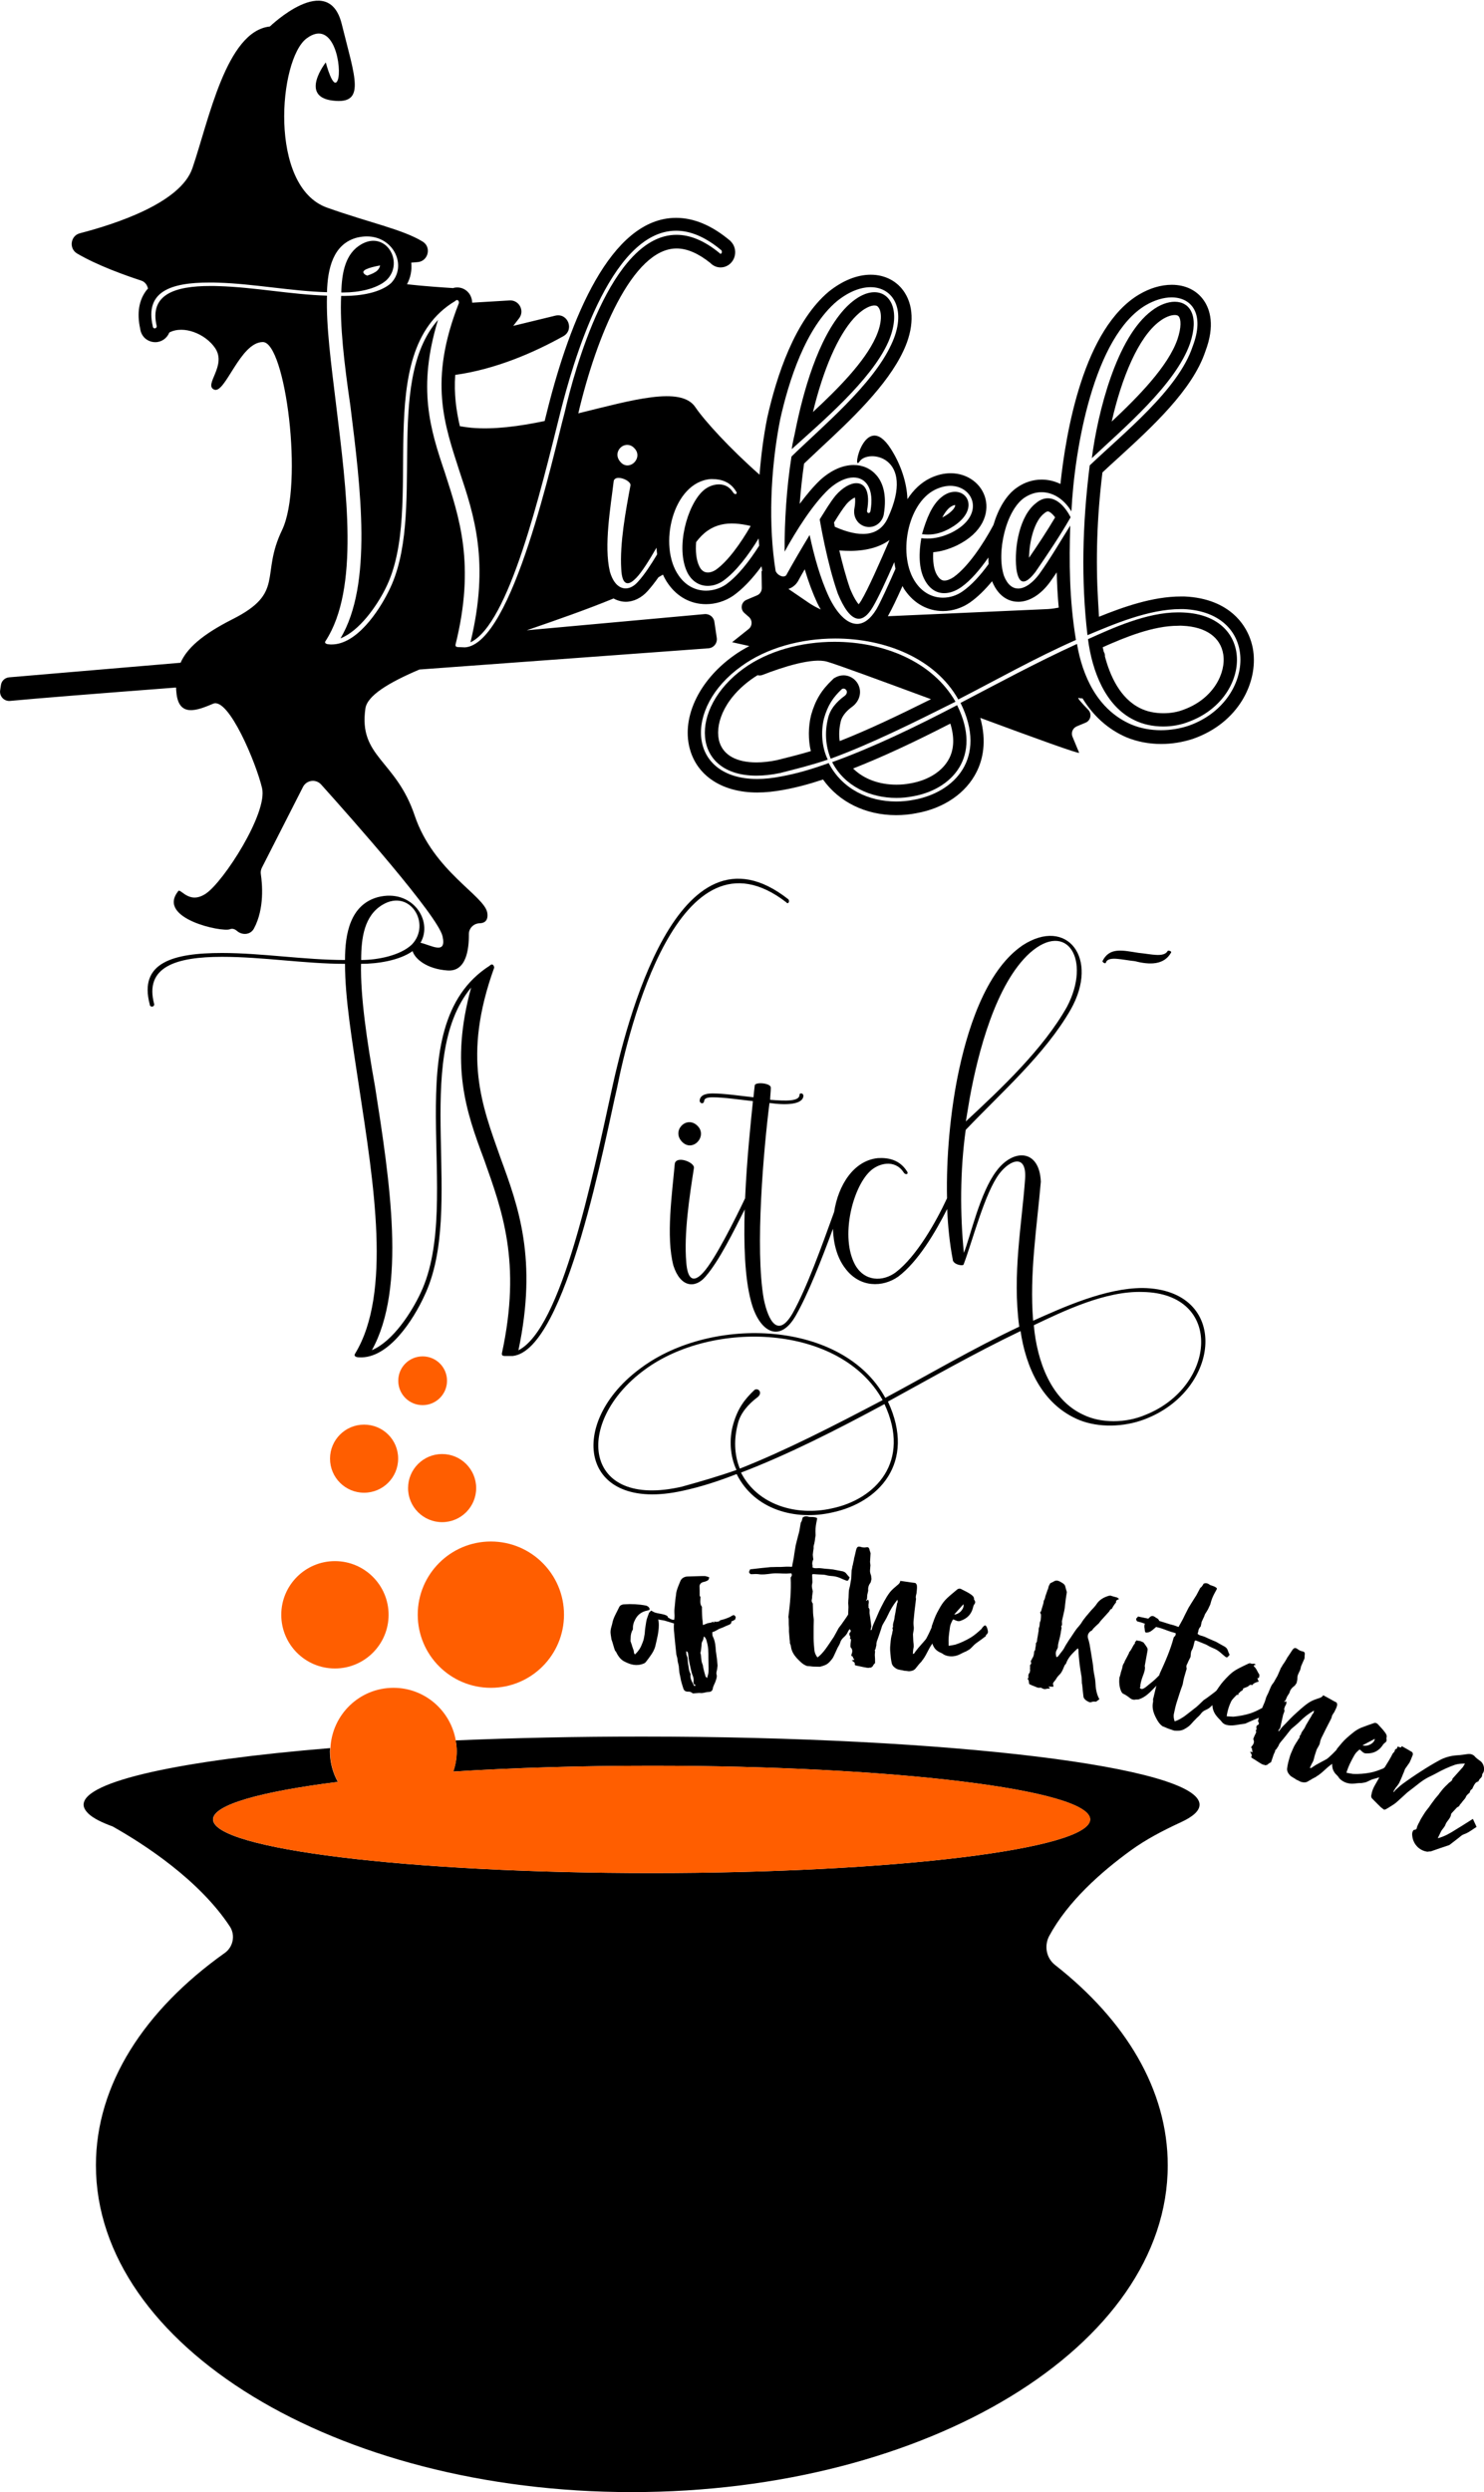 <?xml version="1.0" encoding="utf-8"?>
<!-- Generator: Adobe Illustrator 23.0.0, SVG Export Plug-In . SVG Version: 6.00 Build 0)  -->
<svg version="1.1" xmlns="http://www.w3.org/2000/svg" xmlns:xlink="http://www.w3.org/1999/xlink" x="0px" y="0px"
	 viewBox="0 0 112.01 188.06" style="enable-background:new 0 0 112.01 188.06;" xml:space="preserve">
<style type="text/css">
	.st0{fill:#FFFC78;}
	.st1{fill:#FCFCFC;}
	.st2{fill:#FF6C8C;}
	.st3{fill:#050102;}
	.st4{fill:#FF5E00;}
	.st5{fill:#763682;}
	.st6{fill:#97C221;}
	.st7{fill:#FBC028;}
	.st8{fill:#2D2D2D;}
	.st9{fill:#FFA015;}
	.st10{fill:#020202;}
	.st11{fill:#FF9E03;}
	.st12{fill:#FFAC1B;}
	.st13{fill:#070707;}
	.st14{fill:#16181B;}
	.st15{fill:#606060;}
	.st16{fill:#4F3B6D;}
	.st17{fill:#1D1B26;}
	.st18{fill:#FF00E1;}
	.st19{fill:#F29100;}
	.st20{fill:#EE7A00;}
</style>
<g id="Направляющие_для_монтажной_области">
</g>
<g id="Слой_1">
	<g>
		<path d="M13.31,52.2c0.15,2,1.61,1.39,2.78,0.9c1.17-0.49,3.25,4.49,3.69,6.37c0.44,1.88-2.9,7.06-4.24,7.96
			c-1.34,0.9-1.95-0.56-2.12-0.14c-1.56,2.03,3.35,3.07,3.93,2.83c0.19-0.08,0.38-0.01,0.54,0.13c0.41,0.35,1.03,0.29,1.28-0.19
			c0.81-1.51,0.62-3.39,0.52-4.08c-0.03-0.18,0-0.36,0.08-0.51l3.1-6.09c0.27-0.52,0.97-0.62,1.37-0.18
			c2.32,2.58,8.8,9.9,9.16,11.44c0.34,1.46-0.88,0.67-1.66,0.5c0.97-1.67-0.63-4.11-3.23-3.44c-2.08,0.58-2.47,2.76-2.47,4.74
			c-3.05,0-6.29-0.53-9.28-0.53c-3.72,0-6.29,0.73-5.46,3.87c0,0.24,0.34,0.24,0.34,0c-0.77-2.85,1.69-3.58,5.12-3.58
			c3.09,0,6.24,0.53,9.28,0.53c0,2.61,0.53,5.75,1.06,9.28c1.11,7.3,2.47,15.57-0.29,20.12c-0.14,0.19,0.05,0.29,0.29,0.29
			c2.22,0.14,4.11-2.85,4.93-4.64c3.14-6.58-1.02-17.75,3.53-23.26c-1.6,5.85-0.39,9.33,0.97,12.96c1.35,3.82,2.85,7.74,1.35,14.65
			c0,0.1,0,0.19,0.24,0.19h0.58c4.06-0.44,7.01-16.59,7.88-20.26c0.82-4.16,4.64-20.26,12.77-13.97c0.14,0.19,0.29-0.1,0.14-0.24
			c-8.37-6.58-12.28,9.72-13.25,14.07c-1.55,7.11-3.87,18.33-7.11,19.97c1.45-6.87,0-10.83-1.35-14.51
			c-1.4-3.97-2.9-7.64-0.48-14.36c0-0.1-0.1-0.39-0.34-0.15c-7.25,4.64-1.84,17.6-5.22,24.71c-0.68,1.45-2.08,3.63-3.67,4.3
			c2.61-4.69,1.35-12.77,0.24-19.87c-0.63-3.53-1.11-6.82-1.06-9.28c1.22,0,2.87-0.24,3.89-0.96c0.19,0.6,1.08,1.35,2.64,1.46
			c1.41,0.1,1.62-1.59,1.61-2.73c-0.01-0.45,0.36-0.82,0.81-0.83c0.36-0.01,0.67-0.19,0.58-0.79c-0.2-1.29-4.06-3.12-5.48-7.34
			s-4.25-4.41-3.72-8.08c0.14-0.97,1.75-1.95,4.08-2.94c10.03-0.74,19.2-1.41,21.81-1.6c0.4-0.03,0.69-0.39,0.63-0.79l-0.18-1.21
			c-0.05-0.36-0.38-0.62-0.75-0.58l-13.41,1.22c2.27-0.78,4.56-1.58,6.55-2.4c0.38,0.21,0.74,0.25,0.91,0.25
			c0.6,0,1.2-0.29,1.67-0.82c0.27-0.3,0.54-0.65,0.81-1.03c0.12-0.07,0.23-0.14,0.34-0.2c0.11,0.25,0.24,0.48,0.39,0.69
			c0.69,0.99,1.71,1.54,2.86,1.54c0.71,0,1.43-0.22,2.04-0.63c0.72-0.51,1.43-1.25,2.15-2.23c0.02,0.12,0.03,0.25,0.05,0.37
			l-0.05-0.03l0.02,1.3c0,0.24-0.14,0.47-0.37,0.56l-0.78,0.33c-0.41,0.17-0.5,0.71-0.16,1l0.33,0.29c0.28,0.24,0.28,0.69-0.02,0.92
			l-1.24,0.99c0,0,0.68,0.15,1.3,0.29c-0.42,0.22-0.82,0.46-1.19,0.73c-2.7,1.93-4.01,4.83-3.25,7.21c0.62,1.95,2.5,3.11,5.03,3.11
			c0.63,0,1.3-0.07,2-0.2c0.93-0.17,1.89-0.42,2.97-0.78c1.21,1.7,3.21,2.69,5.52,2.69c0.52,0,1.04-0.05,1.54-0.15
			c2.07-0.37,3.73-1.51,4.53-3.11c0.45-0.89,0.79-2.26,0.28-4.08c4.02,1.49,7.52,2.76,7.46,2.63l-0.5-1.21
			c-0.13-0.3,0.02-0.65,0.32-0.78l0.67-0.28c0.39-0.16,0.49-0.67,0.2-0.97c-0.45-0.46-0.93-0.99-0.69-0.89
			c0.05,0.02,0.14,0.03,0.26,0.03c0.82,1.34,1.94,2.34,3.3,2.93c0.79,0.33,1.7,0.51,2.63,0.51c0.82,0,1.65-0.14,2.41-0.39
			c3.45-1.21,4.89-4.26,4.54-6.65c-0.28-1.88-1.78-3.94-5.19-4.09c-0.1,0-0.18,0-0.27,0c-2.12,0-4.35,0.79-6.18,1.53
			c-0.02-0.23-0.02-0.47-0.04-0.7l-0.03-0.5c-0.18-3.07-0.09-6.26,0.33-9.69c0.38-0.36,0.8-0.74,1.23-1.13
			c2.48-2.27,5.57-5.09,6.54-8.01c0.74-1.95,0.35-3.16-0.11-3.83c-0.53-0.77-1.39-1.19-2.43-1.19c-0.8,0-1.65,0.25-2.46,0.73
			c-4.19,2.48-5.53,10.41-5.94,14.3c-0.45-0.22-0.93-0.33-1.42-0.33c-0.65,0-1.28,0.2-1.83,0.58c-0.84,0.56-1.45,1.64-1.81,2.85
			c-0.78,1.46-1.92,3.15-2.99,3.92c-0.25,0.17-0.5,0.27-0.7,0.27c-0.09,0-0.34,0-0.6-0.48c-0.21-0.38-0.29-0.98-0.25-1.66
			c0.58-0.05,1.16-0.22,1.78-0.51c1.98-0.97,2.42-2.43,2.17-3.49c-0.27-1.15-1.35-1.96-2.63-1.96h0c-0.53,0-1.06,0.13-1.59,0.39
			c-0.66,0.33-1.23,0.87-1.68,1.57c-0.04-1.29-0.53-2.69-1.27-3.83c-1.93-2.98-2.98,1.93-2.34,0.98c0.63-0.95,4.3-0.42,2.13,4.27
			c-0.68,1.48-2.2,1.46-4,0.66c-0.02-0.12-0.04-0.23-0.06-0.32c0.03-0.04,0.05-0.09,0.08-0.13c0.28-0.45,0.55-0.88,0.85-1.25
			c0.25-0.29,0.5-0.45,0.65-0.51c0.02,0.15,0.04,0.42-0.05,0.89l-0.01,0.08l0,0.08c-0.01,0.32,0.11,0.61,0.32,0.84
			c0.21,0.21,0.5,0.34,0.8,0.34c0.53,0,0.99-0.38,1.11-0.92c0.28-1.61-0.13-2.5-0.53-2.97c-0.43-0.51-1.04-0.79-1.73-0.79
			c-0.83,0-1.69,0.38-2.51,1.11c-0.54,0.51-1.07,1.15-1.57,1.82c0.08-1.04,0.19-2.06,0.33-3.04c0.38-0.36,0.79-0.75,1.22-1.15
			c2.26-2.1,5.06-4.72,6.29-7.38c0.77-1.64,0.81-3.23,0.09-4.36c-0.55-0.87-1.49-1.36-2.57-1.36h0c-1.03,0-2.12,0.44-3.16,1.27
			c-2.57,2.15-3.94,6.36-4.65,9.52c-0.28,1.41-0.47,2.87-0.58,4.3c-2.25-1.98-4.17-4.09-4.85-5.1c-1.08-1.61-4.76-0.53-8.83,0.47
			c1.36-5.81,4.09-12.44,7.42-12.44c0.79,0,1.64,0.37,2.54,1.09c0.21,0.22,0.49,0.34,0.78,0.34c0.43,0,0.82-0.26,1-0.67
			c0.19-0.43,0.11-0.94-0.22-1.28l-0.04-0.05l-0.05-0.04c-1.35-1.13-2.71-1.7-4.05-1.7c-4.98,0-8.01,7.79-9.67,14.33l-0.19,0.76
			c-0.02,0.07-0.04,0.16-0.06,0.24c-1.93,0.4-3.84,0.66-5.53,0.51c-0.31-0.03-0.59-0.07-0.87-0.12c-0.28-1.2-0.45-2.45-0.35-3.87
			c3.08-0.43,5.97-1.7,8.16-2.92c0.85-0.48,0.34-1.78-0.61-1.55l-3.17,0.77l0.44-0.57c0.44-0.57,0-1.39-0.71-1.35l-2.83,0.17
			c-0.01-0.3-0.12-0.6-0.33-0.81c-0.21-0.22-0.5-0.34-0.8-0.34c-0.09,0-0.2,0.01-0.31,0.05c-0.77-0.05-2.16-0.14-3.48-0.29
			c0.27-0.5,0.38-1.06,0.32-1.63c0.16-0.01,0.32-0.03,0.48-0.04c0.8-0.06,1.07-1.13,0.38-1.55c-1.52-0.93-4.07-1.44-7.21-2.56
			c-4.45-1.58-3.65-11.2-1.55-12.77c2.1-1.57,2.69,2.32,2.35,3.15c-0.34,0.83-0.9-1.34-0.9-1.34s-2.02,2.57,0.52,2.88
			c2.54,0.31,1.68-1.74,0.68-5.79c-1.01-4.05-5.42,0.2-5.42,0.2c-3.3,0.35-4.61,7.09-5.85,10.7c-0.9,2.62-5.82,4.21-8.48,4.9
			c-0.72,0.18-0.86,1.15-0.22,1.53c1.53,0.9,3.61,1.64,4.83,2.04c0.29,0.09,0.46,0.33,0.52,0.61c-0.02,0.03-0.05,0.05-0.08,0.08
			c-0.6,0.75-0.77,1.74-0.51,2.94c0.03,0.25,0.14,0.49,0.31,0.67c0.21,0.22,0.52,0.35,0.83,0.35c0.48,0,0.89-0.3,1.06-0.73
			c1.09-0.57,2.74,0.11,3.46,1.18c0.9,1.34-0.9,2.78-0.07,3.13c0.83,0.34,1.95-3.57,3.66-3.59c1.71-0.03,3.11,10.74,1.46,14.19
			c-1.66,3.44,0.25,4.71-3.73,6.72c-2.37,1.2-3.46,2.23-3.93,3.29L0.69,51.11c-0.32,0.03-0.58,0.27-0.62,0.59l-0.06,0.4
			c-0.06,0.44,0.3,0.83,0.75,0.79c1.88-0.18,6.62-0.56,12.53-1.01C13.29,51.99,13.3,52.09,13.31,52.2z M27.26,72.44
			c0-1.69,0.24-3.34,1.6-4.16c2.08-1.26,3.72,1.45,2.22,3C30.21,72.1,28.52,72.44,27.26,72.44z M29.51,21.37
			c-0.82,0.73-2.33,0.96-3.5,0.96c-0.09,0-0.17,0-0.26,0c-0.11,2.18,0.23,5.11,0.69,8.25c0.79,6.32,1.69,13.51-0.74,17.59
			c1.43-0.56,2.73-2.44,3.37-3.71c3.19-6.2-1.26-17.82,5.28-21.74c0.06-0.06,0.11-0.08,0.15-0.08c0.11,0,0.15,0.15,0.14,0.22
			c-2.32,5.89-1.09,9.18,0.05,12.73c1.1,3.29,2.28,6.84,0.82,12.88c2.91-1.37,5.26-11.24,6.82-17.49c0.81-3.18,3.63-13.57,8.7-13.57
			c1.04,0,2.18,0.44,3.41,1.47c0.09,0.1,0.04,0.27-0.05,0.27c-0.03,0-0.06-0.02-0.09-0.06c-1.17-0.96-2.25-1.37-3.24-1.37
			c-4.97,0-7.74,10.35-8.44,13.4c-0.87,3.23-3.91,17.45-7.52,17.73l-0.51-0.02c-0.21-0.01-0.21-0.09-0.21-0.18
			c1.51-6.08,0.29-9.59-0.81-13.01c-1.1-3.25-2.08-6.36-0.51-11.5c-4.17,4.76-0.79,14.76-3.74,20.5c-0.75,1.51-2.41,3.99-4.29,3.99
			c-0.07,0-0.13,0-0.2-0.01c-0.21-0.01-0.38-0.1-0.25-0.26c2.56-3.95,1.58-11.31,0.79-17.8c-0.38-3.14-0.76-5.94-0.69-8.25
			c-2.7-0.08-5.47-0.64-8.21-0.72c-0.2-0.01-0.39-0.01-0.58-0.01c-2.74,0-4.63,0.66-4.06,3.04c0,0.1-0.08,0.16-0.15,0.16
			c-0.08,0-0.15-0.06-0.15-0.17c-0.6-2.61,1.34-3.29,4.28-3.29c0.21,0,0.44,0,0.66,0.01c2.66,0.08,5.51,0.64,8.21,0.72
			c0.05-1.76,0.45-3.67,2.31-4.13c0.24-0.05,0.47-0.08,0.68-0.08C29.74,17.83,30.75,20.09,29.51,21.37z M67.28,25.98
			c-1.42,3.09-5.29,6.27-7.54,8.47c-0.37,2.35-0.53,4.87-0.52,7.18c0.86-1.56,2.12-3.58,3.36-4.74c0.64-0.57,1.29-0.86,1.84-0.86
			c0.95,0,1.58,0.86,1.28,2.54c-0.02,0.1-0.08,0.14-0.14,0.14c-0.06,0-0.12-0.06-0.12-0.15c0.27-1.48-0.16-2.1-0.8-2.1
			c-0.47,0-1.05,0.34-1.56,0.92c-0.44,0.54-0.81,1.18-1.21,1.81c0,0,0.54,3.27,1.37,5.61c0.42,1.02,0.96,1.89,1.58,1.89
			c0.33,0,0.68-0.25,1.05-0.87c0.41-0.68,1.03-2.03,1.63-3.4c0.03,0.17,0.05,0.34,0.09,0.5c-0.56,1.28-1.12,2.5-1.43,3.04
			c-0.47,0.78-0.98,1.12-1.47,1.12c-0.78,0-1.53-0.82-2.1-1.99c-0.68-1.44-1.15-3.16-1.48-4.72c-0.59,0.97-1.18,1.98-1.72,2.95
			c-0.05,0.13-0.15,0.18-0.27,0.18c-0.22,0-0.51-0.2-0.58-0.43c-0.54-3.36-0.41-7.55,0.34-11.39c0.64-2.89,1.92-6.97,4.3-8.96
			c0.91-0.73,1.79-1.05,2.53-1.05C67.47,21.67,68.47,23.46,67.28,25.98z M71.78,40.21c-0.56,0.26-1.15,0.43-1.78,0.43
			c-0.15,0-0.31-0.01-0.46-0.03c-0.2,1.07-0.2,2.31,0.25,3.14c0.37,0.7,0.9,1.01,1.48,1.01c0.42,0,0.86-0.16,1.29-0.46
			c0.72-0.51,1.42-1.34,2.04-2.23c0,0.17,0.01,0.33,0.02,0.49c-0.61,0.84-1.29,1.6-1.99,2.08c-0.42,0.29-0.93,0.46-1.46,0.46
			c-0.73,0-1.49-0.33-2.04-1.12c-1.4-1.97-0.68-5.98,1.45-7.03c0.41-0.2,0.8-0.29,1.15-0.29C73.54,36.67,74.4,38.93,71.78,40.21z
			 M78.61,37.14c0.83,0,1.67,0.48,2.26,1.45c0.22-4.66,1.68-13.23,5.61-15.56c0.67-0.39,1.35-0.59,1.95-0.59
			c1.51,0,2.53,1.24,1.59,3.7c-1.08,3.27-5.25,6.57-7.77,8.98c-0.56,4.48-0.65,8.68-0.17,12.81c1.94-0.81,4.61-1.97,7.04-1.97
			c0.07,0,0.15,0,0.22,0c5.86,0.26,5.44,7.02,0.38,8.8c-0.66,0.22-1.38,0.34-2.09,0.34c-0.78,0-1.55-0.14-2.24-0.43
			c-2.58-1.11-3.7-3.71-4.1-6.08c-3.08,1.41-6,2.99-8.79,4.45c2.06,4.17-0.46,6.76-3.52,7.31c-0.44,0.09-0.89,0.13-1.35,0.13
			c-2.03,0-4.06-0.91-5.08-2.9c-1.21,0.44-2.38,0.79-3.59,1.01c-0.66,0.13-1.26,0.19-1.81,0.19c-5.22,0-5.63-5.34-1.19-8.51
			c1.9-1.38,4.49-2.09,7.09-2.09c3.75,0,7.53,1.49,9.28,4.6c2.92-1.5,5.8-3.13,8.88-4.49c-0.51-3.1-0.51-5.89-0.43-8.63
			c-0.72,1.14-1.49,2.48-2.34,3.66c-0.44,0.6-1.04,1.09-1.59,1.09c-0.41,0-0.8-0.27-1.07-0.95c-0.59-1.77,0.15-4.97,1.55-5.91
			C77.74,37.28,78.17,37.14,78.61,37.14z M60.29,43.75c0.14-0.26,0.29-0.52,0.45-0.79c0.29,0.98,0.61,1.82,0.95,2.55
			c0.08,0.17,0.17,0.33,0.26,0.48c-0.33-0.15-0.66-0.33-0.96-0.54l-1.48-1.01C59.85,44.33,60.13,44.08,60.29,43.75z M68.32,44.56
			c0.69,0.99,1.71,1.55,2.86,1.55c0.71,0,1.43-0.23,2.02-0.64c0.59-0.41,1.16-0.98,1.68-1.61c0.55,1.35,1.48,1.55,1.98,1.55
			c0.84,0,1.71-0.55,2.4-1.5c0.17-0.24,0.34-0.48,0.5-0.72c0.02,0.89,0.07,1.77,0.15,2.66l-0.12,0.02c-0.3,0.06-0.6,0.09-0.91,0.1
			L67.01,46.5c0.01-0.01,0.01-0.02,0.02-0.03c0.26-0.45,0.66-1.29,1.09-2.25C68.18,44.34,68.24,44.46,68.32,44.56z M53.29,44.57
			c-0.74,0-1.5-0.33-2.05-1.12c-1.6-2.23-0.47-7.08,2.41-7.3c0.03,0,0.07,0,0.1,0c0.69,0,1.37,0.21,1.8,0.92
			c0.1,0.13,0.05,0.21-0.04,0.21c-0.06,0-0.13-0.04-0.18-0.13c-0.27-0.43-0.66-0.6-1.07-0.6c-0.45,0-0.9,0.21-1.2,0.49
			c-1.19,1.08-2.1,4.31-1.17,6.18c0.36,0.69,0.94,0.99,1.53,0.99c0.41,0,0.83-0.14,1.19-0.4c0.96-0.69,1.9-1.95,2.65-3.18
			c0.01,0.19,0.03,0.37,0.04,0.55c-0.74,1.16-1.6,2.28-2.53,2.94C54.35,44.4,53.82,44.57,53.29,44.57z M47.22,44.4
			c-0.48,0-0.94-0.39-1.19-1.28c-0.46-1.94,0.06-4.88,0.29-6.81c0.03-0.18,0.19-0.25,0.37-0.25c0.38,0,0.91,0.29,0.9,0.55
			c-0.36,1.92-0.82,4.39-0.7,6.32c0.03,0.67,0.18,1.08,0.49,1.08c0.17,0,0.38-0.13,0.65-0.41c0.4-0.41,0.97-1.31,1.52-2.27
			c0.01,0.17,0.03,0.33,0.05,0.5c-0.48,0.8-0.97,1.55-1.45,2.07C47.86,44.23,47.54,44.4,47.22,44.4z M47.36,35.12
			c-0.18,0-0.36-0.07-0.52-0.25c-0.54-0.58-0.07-1.3,0.5-1.3c0.17,0,0.35,0.06,0.51,0.22C48.43,34.33,47.94,35.12,47.36,35.12z
			 M54.04,42.99c-0.19,0.13-0.41,0.21-0.61,0.21c-0.28,0-0.49-0.15-0.64-0.45c-0.25-0.5-0.3-1.16-0.25-1.84
			c1.11-1.5,2.51-1.6,4.12-1.22C55.89,41.02,54.94,42.35,54.04,42.99z M64.25,41.57c1.28-0.02,2.22-0.33,2.89-0.82
			c-0.72,1.67-1.62,3.71-2.13,4.56c-0.08,0.13-0.15,0.23-0.2,0.29c-0.13-0.15-0.36-0.48-0.65-1.18c-0.31-0.89-0.59-1.94-0.81-2.88
			C63.66,41.56,63.96,41.57,64.25,41.57z"/>
		<path d="M48.45,131.04c-4.93,0-9.66,0.1-14.06,0.29c0.05,0.26,0.08,0.53,0.08,0.81c0,0.54-0.09,1.06-0.26,1.54
			c4.49-0.28,9.58-0.44,14.97-0.44c18.28,0,33.1,1.81,33.1,4.05c0,2.24-14.82,4.05-33.1,4.05c-18.28,0-33.1-1.81-33.1-4.05
			c0-1.1,3.6-2.1,9.42-2.83c-0.38-0.68-0.6-1.47-0.6-2.32c0-0.08,0.02-0.15,0.02-0.23c-11.23,0.92-18.61,2.49-18.61,4.27
			c0,0.23,0.14,0.46,0.38,0.69l-0.01,0c0,0,0.01,0.01,0.02,0.01c0.36,0.33,0.97,0.64,1.8,0.94c2.38,1.34,6.53,4.03,8.85,7.55
			c0.43,0.66,0.25,1.55-0.39,2c-6.06,4.31-9.72,9.91-9.72,16.02c0,13.62,18.11,24.66,40.45,24.66c22.34,0,40.45-11.04,40.45-24.66
			c0-5.7-3.18-10.94-8.51-15.12c-0.66-0.52-0.83-1.44-0.44-2.18c1.4-2.6,3.9-4.82,6.16-6.46c1.17-0.85,2.47-1.52,3.79-2.13
			c0.91-0.42,1.4-0.86,1.4-1.32C90.57,133.34,71.71,131.04,48.45,131.04z"/>
		<path class="st4" d="M25.28,117.8c-2.23,0-4.05,1.81-4.05,4.05s1.81,4.05,4.05,4.05c2.23,0,4.05-1.81,4.05-4.05
			S27.51,117.8,25.28,117.8z"/>
		<path class="st4" d="M25.51,134.46c-5.83,0.73-9.42,1.73-9.42,2.83c0,2.24,14.82,4.05,33.1,4.05c18.28,0,33.1-1.81,33.1-4.05
			c0-2.24-14.82-4.05-33.1-4.05c-5.38,0-10.47,0.16-14.97,0.44c0.17-0.49,0.26-1,0.26-1.54c0-0.28-0.04-0.54-0.08-0.81
			c-0.39-2.25-2.34-3.97-4.7-3.97c-2.56,0-4.64,2.02-4.76,4.55c0,0.08-0.02,0.15-0.02,0.23C24.91,132.99,25.13,133.77,25.51,134.46z
			"/>
		<circle class="st4" cx="37.05" cy="121.84" r="5.52"/>
		<path class="st4" d="M27.48,107.5c-1.42,0-2.57,1.15-2.57,2.57c0,1.42,1.15,2.57,2.57,2.57s2.57-1.15,2.57-2.57
			C30.06,108.65,28.91,107.5,27.48,107.5z"/>
		<path class="st4" d="M33.37,114.86c1.42,0,2.57-1.15,2.57-2.57s-1.15-2.57-2.57-2.57c-1.42,0-2.57,1.15-2.57,2.57
			S31.95,114.86,33.37,114.86z"/>
		<path class="st4" d="M33.74,104.19c0-1.02-0.82-1.84-1.84-1.84c-1.02,0-1.84,0.82-1.84,1.84c0,1.02,0.82,1.84,1.84,1.84
			C32.91,106.03,33.74,105.21,33.74,104.19z"/>
		<path d="M28.18,18.17c-0.28,0-0.58,0.08-0.9,0.26c-1.22,0.69-1.48,2.14-1.52,3.64c0.06,0,0.13,0,0.19,0
			c1.09,0,2.47-0.26,3.22-0.93C30.31,20.04,29.54,18.17,28.18,18.17z M28.47,20.42c-0.16,0.15-0.43,0.27-0.76,0.38
			c-0.11-0.05-0.2-0.1-0.24-0.16c-0.22-0.25,0.36-0.45,1.22-0.61C28.66,20.17,28.6,20.3,28.47,20.42z"/>
		<path d="M59.76,33.89c2.24-2.03,5.98-5.18,7.27-8.05c0.98-2.2,0.28-3.79-1.03-3.79c-0.65,0-1.45,0.39-2.28,1.29
			c-2,2.21-3.1,6.29-3.66,9.02C59.96,32.91,59.82,33.38,59.76,33.89z M66,23.05c0.16,0,0.25,0.05,0.33,0.18
			c0.21,0.32,0.28,1.09-0.22,2.2c-0.83,1.86-2.86,3.91-4.75,5.66c0.79-3.24,1.87-5.73,3.09-7.08C65.28,23.12,65.84,23.05,66,23.05z"
			/>
		<path d="M69.59,40.31c0.16,0.02,0.31,0.03,0.45,0.03c0.59,0,1.08-0.17,1.53-0.4c2.25-1.18,1.67-2.83,0.51-2.83
			c-0.32,0-0.68,0.12-1.04,0.42C70.34,38.11,69.93,39.13,69.59,40.31z M72.09,38.11c0.04,0.05-0.07,0.47-0.97,0.94
			c0.16-0.31,0.34-0.57,0.56-0.75C71.9,38.13,72.05,38.11,72.09,38.11z"/>
		<path d="M89.82,25.92c0.71-2.11-0.02-3.15-1.15-3.15c-0.52,0-1.14,0.22-1.73,0.67c-2.67,1.98-4.09,7.72-4.53,11.13
			C84.74,32.37,88.74,29.02,89.82,25.92z M83.91,31.81c0.73-3.23,1.99-6.36,3.62-7.57c0.4-0.3,0.82-0.47,1.14-0.47
			c0.22,0,0.28,0.08,0.31,0.12c0.15,0.2,0.21,0.78-0.11,1.72C88.17,27.63,85.93,29.92,83.91,31.81z"/>
		<path d="M85.62,54.34c0.64,0.32,1.4,0.48,2.18,0.48c0.66,0,1.33-0.12,1.93-0.36c4.73-1.74,5.09-7.99-0.39-8.24
			c-0.14-0.01-0.29-0.01-0.43-0.01c-2.37,0-4.95,1.19-6.79,2.02C82.43,50.64,83.43,53.29,85.62,54.34z M89.27,47.22
			c1.75,0.08,2.86,0.87,3.06,2.16c0.22,1.4-0.74,3.33-2.94,4.15c-0.49,0.2-1.03,0.29-1.58,0.29c-0.63,0-1.25-0.13-1.73-0.37
			c-1.56-0.75-2.31-2.51-2.68-3.91c0.01-0.13-0.02-0.25-0.09-0.36c-0.03-0.12-0.06-0.24-0.08-0.34c1.68-0.75,3.8-1.62,5.68-1.62
			C89.03,47.21,89.15,47.21,89.27,47.22z"/>
		<path d="M62.81,57.51c0.94,1.83,2.89,2.7,4.85,2.7c0.42,0,0.84-0.04,1.24-0.12c2.93-0.51,5.28-2.97,3.34-6.88
			C69.06,54.87,65.89,56.4,62.81,57.51z M67.66,59.21c-1.33,0-2.48-0.44-3.27-1.22c2.14-0.84,4.48-1.92,7.34-3.39
			c0.31,1,0.29,1.89-0.08,2.62c-0.49,0.96-1.55,1.65-2.92,1.89C68.37,59.18,68.02,59.21,67.66,59.21z"/>
		<path d="M72.12,52.95c-1.76-3.07-5.47-4.52-9.13-4.52c-2.53,0-5.04,0.69-6.87,2.02c-4.14,3-3.93,8.08,0.97,8.08
			c0.54,0,1.14-0.06,1.8-0.2c1.21-0.31,2.42-0.61,3.59-1.01c-0.44-0.91-0.54-2.07-0.29-3.09c0.29-1.02,0.69-1.61,1.35-2.23
			c0.04-0.03,0.09-0.04,0.13-0.04c0.22,0,0.4,0.32,0.07,0.56c-0.57,0.41-1.1,0.99-1.25,1.72c-0.24,0.98-0.19,2.01,0.21,3.01
			C65.73,56.14,68.9,54.56,72.12,52.95z M63.45,54.48c0.11-0.54,0.59-0.95,0.87-1.15c0.5-0.37,0.71-0.96,0.53-1.5
			c-0.17-0.52-0.65-0.87-1.19-0.87c-0.23,0-0.46,0.07-0.66,0.19l-0.08,0.05l-0.07,0.07c-0.85,0.8-1.31,1.56-1.63,2.69
			c-0.22,0.9-0.22,1.86-0.02,2.72c-0.84,0.25-1.71,0.47-2.56,0.68c-0.53,0.11-1.06,0.17-1.55,0.17c-1.48,0-2.46-0.53-2.78-1.51
			c-0.38-1.18,0.2-3.17,2.4-4.76c0.15-0.11,0.31-0.21,0.47-0.31c0.11,0.03,0.24,0.03,0.37-0.02c1.54-0.6,3.78-1.32,4.88-1
			c0.8,0.23,4.16,1.47,7.84,2.83c-2.45,1.22-4.73,2.31-6.89,3.16C63.31,55.45,63.34,54.96,63.45,54.48z"/>
		<path d="M76.71,42.89c0.08,0.61,0.25,0.99,0.54,0.99c0.22,0,0.52-0.22,0.91-0.73c0.98-1.43,1.88-2.77,2.65-4.12
			c-0.45-0.85-1.05-1.43-1.72-1.43c-0.29,0-0.6,0.11-0.9,0.37C76.96,38.91,76.54,41.3,76.71,42.89z M78.8,38.75
			c0.13-0.11,0.23-0.16,0.29-0.16c0.1,0,0.31,0.13,0.55,0.45c-0.61,1.03-1.29,2.06-1.97,3.05C77.69,40.79,78.09,39.3,78.8,38.75z"/>
		<path d="M52.6,84.91c-0.82-0.73-1.93,0.43-1.11,1.26C52.31,86.99,53.47,85.68,52.6,84.91z"/>
		<path d="M86.25,97.19c-2.8,0-6,1.45-8.27,2.47c-0.29-3.53,0.29-7.11,0.58-10.49c-0.1-2.47-2.08-2.51-3.34-0.82
			c-1.26,1.64-1.98,4.98-2.47,6.19c-0.29-2.95-0.29-6.19,0.14-9.28c2.66-2.8,6-5.71,7.93-9.09c2.18-3.87-0.29-7.01-3.63-4.84
			c-2.85,1.93-4.25,6.58-4.93,10.01c-0.51,2.6-0.85,5.9-0.78,9.08c-0.85,1.83-2.31,4.39-3.86,5.58c-0.97,0.73-2.37,0.73-3.09-0.58
			c-1.11-2.08-0.19-5.75,1.11-7.01c0.63-0.63,1.89-0.97,2.56,0.05c0.14,0.24,0.43,0.15,0.24-0.1c-0.53-0.82-1.35-1.02-2.18-0.97
			c-1.84,0.19-2.99,2.05-3.3,4.06c-0.94,2.6-2.07,5.75-3.13,7.64c-1.11,1.93-1.84,0.58-2.18-1.06c-0.68-3.82,0-11.41,0.43-14.8
			c1.35,0.19,2.51,0.1,2.56-0.53c0-0.24-0.29-0.24-0.29-0.1c0,0.53-1.06,0.48-2.22,0.39c0-0.29,0.05-0.58,0.05-0.92
			c0-0.34-1.11-0.44-1.21-0.19c0,0-0.1,0.87-0.1,0.92c-0.92-0.1-2.22-0.29-3.09-0.29c-0.63,0-0.97,0.19-0.97,0.58
			c0.05,0.19,0.29,0.24,0.34,0c0-0.19,0.19-0.29,0.63-0.29c0.87,0,2.13,0.19,3.05,0.29c-0.15,1.48-0.46,4.35-0.59,7.33
			c-0.75,1.58-2.28,4.63-3.14,5.58c-0.82,0.92-1.21,0.44-1.3-0.73c-0.19-2.18,0.24-4.98,0.58-7.16c0-0.44-1.35-0.92-1.45-0.29
			c-0.19,2.18-0.68,5.51-0.1,7.69c0.53,1.64,1.64,1.74,2.42,0.82c1.04-1.2,2.1-3.37,2.96-5.07c-0.08,2.58,0,5.16,0.47,6.91
			c0.58,2.27,2.13,3.29,3.38,1.11c0.93-1.62,1.96-4.25,2.81-6.56c0.03,1.12,0.32,2.2,0.92,2.98c1.11,1.5,2.85,1.45,4.01,0.63
			c1.47-1.11,2.77-3.28,3.69-5.1c0.06,1.32,0.19,2.61,0.42,3.8c0,0.39,0.77,0.53,0.82,0.39c0.68-1.79,1.6-5.42,2.71-6.87
			c0.82-1.06,2.08-1.5,1.93,0.44c-0.24,3.38-0.97,7.16-0.44,11.12c-3.48,1.64-6.77,3.58-10.11,5.37
			c-3.19-5.85-13.06-6.24-18.42-2.27c-5.66,4.11-4.69,11.02,3.14,9.28c1.35-0.29,2.71-0.73,4.06-1.26c1.35,2.71,4.45,3.53,7.21,2.9
			c3.48-0.73,6.38-3.72,4.21-8.37c3.19-1.74,6.48-3.63,10.01-5.32c0.39,2.66,1.6,5.56,4.45,6.72c1.45,0.58,3.34,0.53,4.88-0.05
			C92.2,104.93,92.88,97.29,86.25,97.19z M73.19,82.88c0.63-3.48,1.98-8.66,4.55-10.98c2.8-2.47,4.64,0.53,2.8,4.06
			c-1.79,3.19-4.98,6.19-7.64,8.66L73.19,82.88z M55.69,107.44c0.19-0.82,0.82-1.5,1.45-1.98c0.48-0.34,0.1-0.77-0.19-0.58
			c-0.77,0.73-1.26,1.4-1.6,2.56c-0.34,1.16-0.24,2.47,0.24,3.48c-1.35,0.48-2.71,0.87-4.11,1.26c-7.5,1.74-8.17-4.88-2.85-8.8
			c5.13-3.82,14.8-3.48,17.99,2.27c-3.67,1.93-7.35,3.82-10.78,5.17C55.4,109.72,55.4,108.56,55.69,107.44z M62.75,113.83
			c-2.61,0.58-5.56-0.24-6.82-2.71c3.53-1.35,7.16-3.19,10.83-5.17C68.79,110.3,66.09,113.15,62.75,113.83z M81.8,106.77
			c-2.47-1.11-3.53-4.06-3.77-6.77c2.22-1.06,5.42-2.61,8.22-2.51c6.14,0.1,5.56,7.16,0.19,9.28
			C84.95,107.4,83.11,107.4,81.8,106.77z"/>
		<path d="M83.49,72.58c0.24-0.44,1.21-0.15,2.18-0.05c1.11,0.29,2.18,0.29,2.71-0.63c0.1-0.15-0.24-0.19-0.24-0.15
			c-0.29,0.53-1.26,0.24-2.22,0.15c-1.21-0.19-2.18-0.44-2.71,0.63C83.2,72.58,83.45,72.82,83.49,72.58z"/>
		<path d="M54.81,122.69c0.18-0.08,0.43-0.12,0.39-0.34c0.09-0.02,0.23-0.1,0.31-0.17c-0.03-0.06,0.03-0.09,0.02-0.15
			c0-0.04-0.09-0.15-0.13-0.15c-0.08-0.03-0.26,0.12-0.34,0.15c-0.13,0.05-0.26,0.11-0.39,0.15c-0.07,0.03-0.38,0.07-0.37,0.15
			c-0.11,0.04-0.28,0.08-0.38,0.02c-0.03,0.03-0.03,0.07-0.02,0.12c-0.04-0.04-0.06-0.07-0.1-0.11c-0.03,0.09-0.31,0.1-0.4,0.13
			c-0.11,0.04-0.23,0.1-0.35,0.13c-0.01-0.13-0.01-0.2-0.02-0.33C53,122.14,53,122,52.99,121.85c-0.01-0.24-0.01-0.36-0.01-0.59
			c0-0.03-0.02-0.04-0.04-0.07c-0.13-0.21-0.07-0.46-0.07-0.69c-0.02-0.03-0.05-0.05-0.06-0.1c0-0.3,0-0.44-0.01-0.74
			c0.04-0.18,0.16-0.26,0.35-0.3c0.06,0,0.11-0.04,0.18-0.06c0.14-0.05,0.2-0.15,0.19-0.29c-0.11-0.03-0.17-0.05-0.28-0.08
			c-0.12-0.01-0.24,0-0.36,0c-0.09,0-0.22,0.01-0.33,0.01c-0.22,0-0.44,0.02-0.66,0.02c-0.26,0.01-0.46,0.15-0.54,0.35
			c-0.11,0.28-0.26,0.59-0.31,0.9c-0.02,0.18-0.03,0.26-0.06,0.44c-0.02,0.18-0.02,0.26-0.04,0.44c-0.01,0.19-0.05,0.38-0.04,0.56
			c0.01,0.17,0.03,0.36-0.01,0.54c0,0.01,0,0.03-0.01,0.04c-0.04,0-0.08,0-0.12-0.01c-0.08-0.02-0.18-0.05-0.23-0.11
			c-0.05-0.02-0.06-0.01-0.1-0.05c-0.02-0.01-0.02-0.08-0.06-0.11c-0.11-0.1-0.34-0.14-0.48-0.17c-0.15-0.03-0.3-0.05-0.45-0.1
			c-0.07-0.02-0.17-0.08-0.24-0.12c0-0.01-0.02-0.01-0.02-0.03c0,0-0.01,0.02-0.03,0.02c-0.01,0-0.02,0-0.03,0c0,0.01,0,0.01,0,0.01
			c-0.06,0.05-0.13,0.12-0.15,0.19c-0.07,0.21-0.17,0.42-0.2,0.65c-0.03,0.24-0.09,0.52-0.1,0.77c0,0.08-0.02,0.19-0.04,0.28
			c-0.02,0.12-0.03,0.18-0.06,0.3c-0.03,0.08-0.04,0.12-0.07,0.2c-0.03,0.07-0.04,0.1-0.07,0.17c-0.02,0.06-0.04,0.08-0.06,0.14
			c-0.11,0.22-0.26,0.41-0.44,0.58c-0.12-0.1-0.07-0.23-0.11-0.32c-0.04-0.12-0.1-0.26-0.13-0.39c-0.04-0.12-0.06-0.17-0.1-0.29
			c0-0.11,0.01-0.16,0.01-0.26c0-0.22,0.05-0.43,0.17-0.63c0-0.12,0-0.26,0.03-0.37c0.02-0.08,0.05-0.2,0.11-0.3
			c0.15-0.34,0.39-0.58,0.78-0.71c0.11-0.03,0.3-0.06,0.33-0.1c0.05-0.07-0.05-0.27-0.28-0.32c-0.53-0.1-1.08-0.13-1.63-0.09
			c-0.13,0-0.3,0.06-0.37,0.2c-0.19,0.41-0.44,0.79-0.52,1.21c-0.02,0.09-0.04,0.18-0.07,0.27c-0.05,0.18-0.09,0.36-0.06,0.56
			c0.02,0.16,0.04,0.24,0.06,0.4c0.11,0.29,0.17,0.59,0.28,0.88c0.01,0,0.01,0,0.02,0c0.02,0.03,0.04,0.04,0.04,0.05
			c0.14,0.29,0.32,0.58,0.63,0.74c0.46,0.24,0.92,0.38,1.46,0.16c0.06-0.02,0.12-0.06,0.16-0.11c0.12-0.15,0.24-0.31,0.35-0.47
			c0.16-0.22,0.3-0.46,0.37-0.73c0.07-0.27,0.13-0.57,0.19-0.85c0.06-0.34,0.1-0.68,0.06-1.01c-0.01-0.06-0.01-0.1-0.03-0.16
			c0.16,0.04,0.33,0.05,0.49,0.09c0.24,0.07,0.36,0.11,0.59,0.18c0.04,0.01,0.08,0.02,0.11,0.03c-0.01,0.11-0.01,0.21-0.01,0.32
			c0,0.14,0.01,0.29,0.03,0.45c0.06,0.63,0.09,0.95,0.16,1.58c0.03,0.12,0.05,0.19,0.08,0.31c0.01,0.08,0.01,0.12,0.02,0.2
			c0.03,0.14,0.05,0.2,0.08,0.34c0.02,0.21,0.03,0.31,0.05,0.52c0.03,0.15,0.05,0.23,0.08,0.38c0.04,0.27,0.13,0.54,0.21,0.79
			c0.04,0.14,0.11,0.22,0.25,0.25c0.08,0.02,0.17,0,0.26,0.02c0.08,0.02,0.14,0.07,0.2,0.11c0.02,0.01,0.03,0.01,0.05,0.01
			c0.16-0.01,0.24-0.02,0.4-0.03c0.1-0.01,0.2,0.02,0.3,0c0.16-0.02,0.31-0.08,0.47-0.08c0.19,0,0.28-0.12,0.3-0.25
			c0.03-0.2,0.14-0.36,0.2-0.53c0.06-0.18,0.14-0.36,0.08-0.56c-0.03-0.11,0.03-0.26,0.05-0.39c0.01-0.1,0.02-0.16,0.03-0.26
			c-0.01-0.14-0.03-0.31-0.04-0.45c-0.02-0.15-0.04-0.31-0.06-0.45c-0.01-0.07-0.02-0.13-0.03-0.2c-0.02-0.37-0.05-0.75-0.23-1.1
			c-0.04-0.08-0.03-0.2-0.04-0.32c0.19-0.04,0.38-0.18,0.52-0.25C54.47,122.85,54.58,122.8,54.81,122.69z M52.39,127.21
			c-0.04-0.09-0.07-0.13-0.11-0.22c-0.11-0.19-0.19-0.39-0.16-0.61c0.01-0.03,0.01-0.07-0.01-0.09c-0.13-0.22-0.12-0.48-0.17-0.71
			c-0.03-0.15-0.03-0.33-0.05-0.5c-0.03-0.09-0.05-0.14-0.08-0.22c-0.01-0.1-0.01-0.16-0.02-0.26c0.16,0.06,0.14,0.1,0.18,0.48
			c0.04,0.34,0.14,0.71,0.22,1.08c0.02,0.07,0.03,0.1,0.05,0.17c0.09,0.19,0.14,0.39,0.1,0.61c0,0.06,0.03,0.11,0.05,0.17
			c0.03,0,0.09,0.01,0.09,0.02C52.49,127.21,52.47,127.24,52.39,127.21z M53.37,126.63c-0.05-0.07-0.1-0.09-0.12-0.14
			c-0.06-0.21-0.12-0.42-0.17-0.64c-0.02-0.1-0.02-0.22-0.07-0.3c-0.11-0.27-0.06-0.55-0.14-0.81c-0.02-0.03,0.01-0.07,0.02-0.1
			c0.02-0.16,0.05-0.31,0.06-0.47c0-0.13,0.01-0.25,0.08-0.35c0.06-0.09,0.06-0.21,0.1-0.34c0.15,0.12,0.19,0.26,0.22,0.4
			c0.12,0.4,0.12,0.8,0.12,1.21c0,0.35,0.02,0.69,0.01,1.04C53.48,126.29,53.41,126.44,53.37,126.63z"/>
		<path d="M74.36,122.65c-0.07-0.01-0.24,0.18-0.27,0.26c-0.26,0.24-0.52,0.47-0.81,0.65c-0.37,0.22-0.77,0.41-1.17,0.54
			c-0.2,0.04-0.3,0.06-0.5,0.09c-0.01-0.07-0.02-0.1-0.01-0.15c-0.02-0.35,0.02-0.69,0.07-1.02c0.02-0.14,0.03-0.28,0.07-0.41
			c0.04-0.13,0.12-0.28,0.18-0.4c0.03,0,0.06-0.01,0.09,0.01c0.17,0.07,0.31,0.16,0.5,0.08c0.52-0.18,0.81-0.51,0.93-0.99
			c0.01-0.07,0.04-0.16,0.08-0.22c0.1-0.12,0.11-0.22,0.03-0.35c-0.03-0.03-0.04-0.08-0.03-0.11c-0.02-0.18-0.17-0.27-0.32-0.37
			c-0.19-0.13-0.41-0.22-0.61-0.33c-0.12-0.08-0.25-0.06-0.33,0c-0.27,0.23-0.55,0.45-0.78,0.67c-0.19,0.18-0.35,0.39-0.48,0.61
			c-0.18,0.31-0.36,0.63-0.48,0.96c-0.08,0.21-0.11,0.32-0.19,0.53c0,0.04-0.01,0.09-0.02,0.13c-0.01,0.03-0.03,0.05-0.04,0.08
			c-0.07,0.18-0.37,0.79-0.39,0.78c0,0.03-0.62,0.7-0.71,0.84c-0.04,0.05-0.12,0.15-0.16,0.23c-0.04,0.02-0.07,0.03-0.11,0.05
			c0.02-0.17,0.01-0.32,0.05-0.46c0.05-0.19-0.02-0.39-0.02-0.58c-0.01-0.18-0.01-0.27-0.02-0.45c0.02-0.19,0.08-0.37,0.06-0.55
			c-0.03-0.18-0.03-0.35-0.01-0.52c0.04-0.45,0.09-0.9,0.15-1.35c0.01-0.1,0.02-0.16,0.03-0.26c-0.05-0.15,0.01-0.29,0.04-0.43
			c0.01-0.14,0.02-0.21,0.03-0.34c0-0.15,0.03-0.3-0.12-0.42c-0.19-0.02-0.38-0.05-0.58-0.08c-0.22-0.03-0.34-0.05-0.56-0.08
			c-0.01,0.16-0.12,0.25-0.26,0.36c-0.19,0.16-0.38,0.32-0.53,0.51c-0.33,0.44-0.55,0.91-0.79,1.39c-0.09,0.2-0.18,0.41-0.26,0.6
			c-0.1,0.25-0.25,0.5-0.3,0.78c-0.02,0.03-0.03,0.06-0.04,0.08c-0.03,0-0.05-0.02-0.06-0.02c0.02-0.07,0.04-0.13,0.04-0.2
			c0-0.01,0-0.01,0.02-0.03c-0.01-0.1-0.02-0.16-0.03-0.26c-0.04-0.31-0.06-0.46-0.11-0.77c-0.01-0.15,0.05-0.3-0.08-0.43
			c-0.02,0,0.02-0.06,0.01-0.09c-0.04-0.18,0.09-0.34-0.05-0.51c-0.04,0.04-0.06,0.06-0.1,0.1c-0.02,0-0.01-0.02-0.03-0.02
			c0.02-0.05,0.03-0.08,0.06-0.13c0.01-0.12,0.01-0.18,0.02-0.3c0.03-0.13,0.04-0.19,0.07-0.31c-0.02-0.2,0.02-0.4,0.15-0.58
			c0.07-0.08,0.06-0.2,0.1-0.3c-0.01-0.1-0.02-0.16-0.03-0.26c-0.03-0.09-0.07-0.2-0.08-0.28c-0.01-0.15,0.02-0.33,0.03-0.5
			c-0.01-0.1-0.02-0.16-0.03-0.26c0.02-0.26,0.02-0.39,0.04-0.65c-0.02-0.08-0.03-0.12-0.06-0.19c-0.04-0.22-0.1-0.3-0.27-0.26
			c-0.1,0.02-0.25,0.02-0.37-0.02c-0.25-0.08-0.33-0.03-0.4,0.25c-0.05,0.21-0.09,0.42-0.15,0.63c0,0.09-0.03,0.17-0.05,0.26
			c-0.02,0.11-0.04,0.23-0.08,0.34c0,0.09-0.03,0.19-0.05,0.27c-0.01,0.25-0.02,0.38-0.03,0.63c-0.03,0.16-0.04,0.24-0.07,0.4
			c-0.01,0.13-0.06,0.28-0.08,0.37c-0.06,0.21-0.03,0.59-0.07,0.89c0,0.07,0,0.1-0.01,0.17c0.01,0.12,0.02,0.24,0.02,0.33
			c0,0.17-0.02,0.34-0.02,0.49c0,0.01,0,0.03,0,0.05c-0.01,0.01-0.01,0.03-0.02,0.04c-0.05,0.1-0.44,0.64-0.5,0.73
			c-0.05,0.08-0.15,0.18-0.21,0.28c-0.12,0.21-0.22,0.42-0.35,0.64c-0.21,0.31-0.42,0.64-0.65,0.95c-0.16,0.21-0.35,0.44-0.59,0.61
			c-0.13-0.18-0.21-0.34-0.23-0.55c-0.03-0.3-0.06-0.62-0.06-0.91c0-0.2,0-0.41,0-0.59c0-0.21,0-0.44,0.01-0.65
			c0.01-0.1,0-0.19-0.01-0.27c-0.04-0.26-0.05-0.55-0.05-0.78c0-0.1-0.01-0.22-0.01-0.32c-0.08-0.1-0.11-0.2-0.07-0.33
			c0.02-0.07,0.02-0.14,0.02-0.22c0.02-0.15,0.03-0.22,0.05-0.37c-0.03-0.13-0.07-0.28-0.07-0.41c0-0.1,0.04-0.2,0.04-0.29
			c0-0.17-0.02-0.35-0.02-0.53c0-0.06,0.03-0.07,0.1-0.07c0.28,0.02,0.42,0.03,0.7,0.04c0.13,0,0.27,0.04,0.39,0.07
			c0.19,0.04,0.41,0.03,0.6,0.08c0.19,0.04,0.39,0.13,0.56,0.21c0.38,0.16,0.35,0.14,0.48-0.15c-0.08-0.08-0.16-0.17-0.22-0.25
			c-0.11-0.15-0.24-0.21-0.41-0.23c-0.25-0.05-0.37-0.07-0.62-0.12c-0.25-0.03-0.38-0.04-0.64-0.06c-0.16-0.02-0.36-0.05-0.52-0.04
			c-0.12,0.01-0.26,0.02-0.39-0.05c0-0.06,0-0.09,0-0.16c-0.05-0.16-0.01-0.3,0.06-0.45c-0.02-0.14-0.03-0.21-0.04-0.35
			c0.02-0.19,0.03-0.29,0.06-0.48c0-0.07,0-0.1,0-0.17c0.04-0.13,0.07-0.26,0.09-0.39c0.02-0.17,0.03-0.25,0.06-0.42
			c0-0.1-0.01-0.21-0.01-0.3c0-0.27,0.04-0.55,0.1-0.82c0.04-0.19,0.06-0.2-0.15-0.25c-0.1-0.02-0.2-0.02-0.31-0.02
			c-0.07,0-0.14,0-0.2-0.03c-0.15-0.04-0.29-0.02-0.41,0.08c-0.02,0.09-0.04,0.17-0.07,0.26c-0.03,0.05-0.04,0.08-0.07,0.13
			c-0.04,0.24-0.06,0.35-0.1,0.59c-0.03,0.14-0.05,0.21-0.09,0.35c-0.08,0.3-0.11,0.45-0.19,0.75c-0.04,0.24-0.06,0.36-0.1,0.61
			c-0.02,0.14-0.03,0.21-0.05,0.35c-0.03,0.14-0.04,0.21-0.07,0.35c-0.01,0.06-0.02,0.1-0.03,0.16c0,0.06-0.02,0.1-0.03,0.16
			c-0.1,0-0.19-0.01-0.26-0.01c-0.17-0.01-0.39,0.02-0.57,0.02c-0.26,0-0.38,0-0.64,0.01c-0.11,0-0.21,0-0.31,0.02
			c-0.2,0.02-0.31,0.03-0.51,0.05c-0.35,0.04-0.52,0.06-0.87,0.1c-0.04,0.08-0.05,0.12-0.09,0.21c0.1,0.18,0.11,0.16,0.35,0.15
			c0.09-0.01,0.23-0.01,0.33,0c0.35,0.06,0.71,0,1.03-0.04c0.39-0.05,0.79,0.01,1.13,0c0.1,0,0.24-0.02,0.36-0.02
			c0.05,0.1,0.05,0.19-0.02,0.27c-0.02,0.01-0.02,0.04-0.03,0.07c0.05,0.98-0.05,1.96-0.17,2.93c0,0.02,0,0.03,0,0.04
			c0.02,0.09,0.02,0.17,0.02,0.26c0,0.19,0,0.38,0.02,0.56c0,0.1,0,0.16,0,0.26c0.02,0.24,0.03,0.36,0.05,0.61
			c0.02,0.1,0.02,0.19,0.02,0.27c0.03,0.09,0.08,0.17,0.08,0.26c0.06,0.48,0.37,0.82,0.7,1.13c0.15,0.15,0.33,0.28,0.54,0.34
			c0.09,0,0.19,0.01,0.27,0.02c0.05,0.01,0.14,0.02,0.21,0.02c0.19,0,0.28,0.01,0.47,0.01c0.26-0.07,0.5-0.13,0.7-0.34
			c0.14-0.15,0.27-0.29,0.35-0.48c0.11-0.24,0.17-0.37,0.28-0.61c0.07-0.13,0.16-0.26,0.2-0.4c0.04-0.15,0.14-0.28,0.26-0.39
			c0.11-0.1,0.23-0.22,0.3-0.38c0.03-0.08,0.09-0.16,0.14-0.24c0.12,0.09,0.13,0.19,0,0.29c0,0.05,0,0.07-0.01,0.12
			c0.01,0.09,0.13,0.17,0.03,0.28c0.06,0.03,0.1,0.08,0.09,0.15c-0.01,0.06-0.01,0.16-0.03,0.23c-0.01,0.1-0.01,0.16-0.01,0.26
			c0.01,0.02,0.01,0.03,0.01,0.04c0.18,0.17,0.14,0.37,0.06,0.57c0,0.03,0,0.05,0,0.09c0.09,0,0.12,0.06,0.13,0.14
			c0.04,0.05,0.06,0.08,0.1,0.14c-0.08,0.02-0.12,0.03-0.2,0.05c0.06,0.05,0.13,0.09,0.19,0.15c0.01,0.03,0.06,0.08,0.04,0.1
			c-0.03,0.09,0.02,0.12,0.1,0.14c0.23,0.05,0.34,0.07,0.57,0.12c0.17,0.02,0.31,0.09,0.48,0.03c0.02,0,0.03,0,0.04,0.02
			c0.05-0.04,0.12-0.07,0.14-0.09c0.04-0.06,0.11-0.21,0.2-0.26c0-0.22,0-0.42-0.02-0.62c0.01-0.12,0.01-0.17,0.02-0.29
			c-0.06-0.06,0.01-0.1,0.03-0.16c0.03-0.12,0.04-0.18,0.07-0.3c-0.02-0.22,0.09-0.4,0.15-0.6c0.08-0.24,0.12-0.36,0.2-0.59
			c0.04-0.11,0.06-0.23,0.12-0.34c0.13-0.24,0.28-0.46,0.38-0.69c0.18-0.39,0.4-0.78,0.68-1.12c0.02-0.03,0.02-0.05,0.04-0.08
			c0.04,0.1,0.06,0.19-0.01,0.27c-0.01,0.07-0.02,0.16-0.04,0.24c-0.02,0.09-0.05,0.2-0.06,0.3c-0.02,0.19-0.08,0.38-0.1,0.59
			c-0.02,0.22-0.15,0.42-0.1,0.66c-0.12,0.09,0.04,0.21-0.04,0.3c-0.02,0.1-0.03,0.23-0.06,0.3c-0.01,0.02-0.02,0.06-0.02,0.07
			c-0.03,0.13-0.05,0.24-0.06,0.36c-0.01,0.13-0.02,0.19-0.03,0.32c-0.02,0.19-0.02,0.38,0,0.58c0.02,0.28,0.05,0.56,0.11,0.82
			c0.05,0.18,0.19,0.31,0.37,0.41c0.18,0.09,0.39,0.08,0.56,0.14c0.14,0.01,0.22,0.02,0.36,0.04c0.17-0.01,0.32-0.04,0.44-0.14
			c0.07-0.06,0.11-0.13,0.17-0.2c0.07-0.07,0.12-0.16,0.19-0.23c0.06-0.07,0.09-0.1,0.16-0.17c0-0.01,0.02-0.03,0.02-0.04
			c0.32-0.37,0.47-0.86,0.76-1.26c0-0.01,0.02-0.03,0.02-0.04c0,0,0-0.01,0.01-0.01c0.07,0.21,0.18,0.41,0.38,0.55
			c0.15,0.12,0.3,0.14,0.43,0.24c0.18,0.14,0.54,0.2,0.76,0.17c0.42-0.04,0.59-0.22,0.98-0.37c0.1-0.06,0.15-0.09,0.26-0.15
			c0.19-0.15,0.3-0.32,0.49-0.46c0.25-0.18,0.51-0.36,0.75-0.55c-0.01-0.02-0.01-0.03-0.02-0.05c0.09-0.07,0.17-0.16,0.17-0.27
			C74.56,122.97,74.47,122.67,74.36,122.65z M72.72,121.05c0.08,0.32-0.3,0.77-0.7,0.78C72.3,121.52,72.44,121.36,72.72,121.05z"/>
		<path d="M82.51,122.9c0.14-0.14,0.29-0.29,0.44-0.42c0.05-0.08,0.11-0.15,0.17-0.22c0.23-0.26,0.35-0.38,0.58-0.64
			c0.07-0.07,0.07-0.19,0.21-0.21c0.05-0.08,0.07-0.12,0.12-0.21c0.05-0.08,0.08-0.11,0.13-0.19c0.03-0.04,0.09-0.08,0.08-0.13
			c-0.02-0.12,0.09-0.16,0.23-0.22c-0.06-0.04-0.08-0.07-0.14-0.11c-0.17-0.05-0.35-0.09-0.51-0.15c-0.05,0.02-0.1,0-0.14,0.02
			c-0.38,0.11-0.69,0.3-0.89,0.59c-0.12,0.19-0.29,0.36-0.45,0.53c-0.26,0.31-0.53,0.6-0.73,0.94c-0.11,0.17-0.26,0.31-0.37,0.46
			c-0.04,0.06-0.06,0.08-0.1,0.14c-0.12,0.18-0.18,0.27-0.3,0.45c-0.03,0.05-0.05,0.09-0.1,0.14c-0.12,0.2-0.19,0.29-0.31,0.49
			c-0.08,0.14-0.14,0.28-0.24,0.4c-0.14,0.18-0.2,0.26-0.34,0.44c-0.02,0.02-0.07,0.03-0.11,0.05c-0.04-0.13-0.06-0.24-0.05-0.34
			c0.01-0.09,0.05-0.17,0.09-0.25c0.03-0.07,0.07-0.12,0.07-0.18c0-0.27,0.1-0.51,0.15-0.75c0.03-0.16,0.07-0.3,0.08-0.44
			c0-0.02,0.01-0.03,0.01-0.04c0.02-0.07,0.02-0.16,0.04-0.24c-0.08-0.08,0.01-0.13,0.03-0.2c0-0.11,0-0.16-0.01-0.27
			c0.07-0.32,0.11-0.48,0.18-0.8c0.03-0.14,0.05-0.29,0.06-0.43c0.03-0.3,0.07-0.59,0.12-0.89c0.01-0.03,0.02-0.07,0.01-0.1
			c-0.04-0.14-0.09-0.28-0.11-0.39c-0.02-0.11-0.09-0.2-0.21-0.27c-0.06-0.03-0.1-0.07-0.15-0.09c-0.24-0.14-0.38-0.13-0.57,0
			c-0.08,0.04-0.12,0.06-0.21,0.1c-0.04,0.09-0.07,0.13-0.11,0.21c-0.02,0.1-0.05,0.18-0.07,0.26c0,0.01-0.02,0.03-0.03,0.04
			c-0.01,0.07-0.04,0.12-0.06,0.19c-0.03,0.1-0.05,0.16-0.09,0.26c0,0.02-0.01,0.03-0.01,0.04c-0.01,0.07-0.03,0.15-0.06,0.22
			c-0.01,0.04-0.05,0.06-0.06,0.11c-0.01,0.07-0.01,0.13-0.03,0.2c-0.06,0.2-0.09,0.3-0.15,0.5c-0.01,0.03,0,0.06-0.01,0.07
			c-0.12,0.08-0.07,0.16-0.02,0.25c0,0.07,0,0.11,0,0.18c-0.01,0.09-0.01,0.14-0.02,0.23c-0.01,0.06-0.02,0.11-0.05,0.15
			c-0.01,0.03-0.01,0.05-0.02,0.09c-0.01,0.09-0.01,0.14-0.02,0.23c-0.03,0.07-0.04,0.14-0.06,0.19c0,0.08-0.01,0.12-0.01,0.2
			c-0.04,0.17-0.05,0.34-0.09,0.51c-0.02,0.09-0.02,0.19-0.04,0.29c-0.03,0.04-0.04,0.06-0.07,0.1c0,0.08,0,0.11-0.01,0.19
			c-0.02,0.11-0.04,0.21-0.05,0.33c-0.03,0.04-0.04,0.06-0.07,0.1c-0.02,0.19-0.03,0.39-0.16,0.54c-0.01,0.04-0.02,0.1-0.06,0.12
			c-0.04,0.05-0.04,0.08-0.03,0.13c0.01,0.06,0.05,0.16-0.01,0.18c-0.09,0.07-0.04,0.16-0.05,0.23c-0.01,0.08-0.01,0.18,0.01,0.27
			c-0.02,0.01-0.04,0.04-0.04,0.06c0,0.01,0.02,0.03,0.02,0.05c-0.12,0.11-0.14,0.25-0.11,0.4c-0.01,0-0.01,0.01-0.02,0.01
			c-0.02,0.04-0.05,0.09-0.04,0.1c0.12,0.11,0.07,0.27,0.12,0.38c0.11,0.05,0.22,0.11,0.35,0.15c0.14,0.05,0.29,0.16,0.47,0.12
			c0.05-0.02,0.13,0.04,0.2,0.07c0.13,0.05,0.13,0.04,0.27,0.02c0.08-0.03,0.18-0.02,0.28-0.02c-0.05-0.06-0.07-0.09-0.12-0.15
			c0.14,0,0.21,0,0.36,0.01c0-0.01,0.02-0.08,0-0.12c-0.05-0.1-0.02-0.17,0.04-0.24c0.09-0.1,0.17-0.21,0.23-0.32
			c0.06-0.1,0.17-0.2,0.26-0.3c0.17-0.2,0.23-0.44,0.34-0.66c0.03-0.04,0.05-0.06,0.09-0.1c0.01-0.04,0.03-0.08,0.04-0.11
			c0.03-0.06,0.04-0.09,0.07-0.15c0.18-0.34,0.47-0.62,0.78-0.9c0.02,0.04,0.06,0.09,0.05,0.12c0.02,0.69,0.12,1.38,0.24,2.07
			c0.01,0.19,0.01,0.29,0.02,0.48c0,0.01,0.01,0.03,0.02,0.05c0.03,0.31,0.06,0.63,0.1,0.94c0.01,0.08,0.07,0.15,0.13,0.21
			c0.07,0.08,0.19,0.13,0.28,0.18c0.04,0.02,0.09,0.02,0.13,0.02c0.07-0.02,0.11-0.03,0.19-0.05c0.07-0.01,0.15,0.01,0.23,0
			c0.09-0.07,0.14-0.11,0.24-0.18c-0.23-0.41-0.28-0.84-0.3-1.26c-0.01-0.24-0.07-0.5-0.12-0.76c-0.03-0.19-0.05-0.37-0.06-0.55
			c-0.01-0.05-0.01-0.07-0.02-0.12c-0.09-0.58-0.14-0.88-0.24-1.46c-0.03-0.14-0.06-0.28-0.11-0.41c-0.07-0.24-0.01-0.42,0.19-0.58
			C82.45,123.04,82.46,122.97,82.51,122.9z"/>
		<path d="M111.7,132.86c-0.11-0.07-0.23-0.17-0.33-0.26c-0.16-0.21-0.36-0.27-0.6-0.24c-0.25,0.03-0.5,0.08-0.76,0.09
			c-0.49,0.03-0.94,0.15-1.35,0.37c-0.48,0.26-0.96,0.55-1.42,0.85c-0.47,0.3-0.95,0.63-1.4,0.96c-0.18,0.13-0.34,0.3-0.52,0.45
			c-0.04,0.06-0.08,0.1-0.12,0.15c-0.01-0.01-0.03-0.02-0.03-0.04c0.06-0.1,0.09-0.15,0.15-0.25c0.1-0.13,0.15-0.19,0.24-0.32
			c0.01-0.03,0.02-0.04,0.04-0.06c0.07-0.16,0.11-0.24,0.18-0.4c-0.01-0.02,0-0.03,0.01-0.02c0.05-0.12,0.07-0.18,0.12-0.3
			c0.01-0.01,0-0.03,0.02-0.04c0.04-0.11,0.07-0.17,0.11-0.29c0.01-0.02,0.01-0.02,0.02-0.04c0.13-0.19,0.2-0.28,0.33-0.47
			c0.07-0.15,0.14-0.31,0.2-0.47c0.04-0.09,0.1-0.21-0.02-0.33c-0.31-0.18-0.46-0.27-0.77-0.44c-0.04,0.21-0.21,0.01-0.33,0.05
			c-0.01,0.06-0.03,0.15-0.05,0.15c-0.18,0.02-0.12,0.18-0.2,0.25c-0.04,0.04-0.06,0.07-0.1,0.11c-0.18,0.37-0.4,0.71-0.61,1.05
			c-0.04,0.02-0.07,0.05-0.09,0.07c-0.33,0.13-0.65,0.26-0.99,0.32c-0.42,0.08-0.87,0.12-1.3,0.1c-0.2-0.03-0.3-0.05-0.5-0.09
			c0.02-0.07,0.02-0.1,0.04-0.14c0.11-0.34,0.26-0.64,0.42-0.94c0.07-0.12,0.13-0.25,0.21-0.36c0.08-0.11,0.2-0.22,0.31-0.31
			c0.03,0.01,0.06,0.02,0.08,0.04c0.13,0.12,0.24,0.26,0.44,0.25c0.55,0.02,0.94-0.2,1.22-0.6c0.03-0.06,0.09-0.13,0.15-0.18
			c0.13-0.08,0.18-0.16,0.15-0.31c-0.01-0.04-0.01-0.09,0.01-0.11c0.04-0.18-0.07-0.32-0.18-0.46c-0.14-0.19-0.31-0.35-0.46-0.52
			c-0.09-0.11-0.22-0.15-0.31-0.11c-0.34,0.12-0.67,0.23-0.97,0.35c-0.24,0.1-0.47,0.25-0.66,0.41c-0.27,0.22-0.56,0.46-0.79,0.73
			c-0.14,0.17-0.22,0.26-0.36,0.43c-0.02,0.04-0.04,0.08-0.06,0.11c-0.02,0.02-0.04,0.04-0.06,0.06c-0.13,0.15-0.62,0.61-0.64,0.6
			c-0.01,0.03-0.83,0.44-0.96,0.54c-0.05,0.04-0.17,0.1-0.23,0.16c-0.05,0-0.07,0-0.12,0c0.08-0.16,0.13-0.3,0.2-0.41
			c0.11-0.17,0.12-0.38,0.18-0.55c0.06-0.17,0.08-0.26,0.14-0.43c0.08-0.17,0.21-0.32,0.24-0.49c0.03-0.18,0.09-0.34,0.17-0.49
			c0.2-0.4,0.4-0.82,0.61-1.21c0.05-0.09,0.07-0.14,0.11-0.23c0.01-0.16,0.11-0.27,0.19-0.39c0.06-0.12,0.09-0.19,0.15-0.31
			c0.05-0.14,0.13-0.27,0.03-0.43c-0.18-0.09-0.34-0.18-0.51-0.28c-0.2-0.11-0.3-0.16-0.5-0.27c-0.07,0.14-0.2,0.19-0.37,0.24
			c-0.23,0.08-0.47,0.16-0.67,0.29c-0.46,0.3-0.83,0.67-1.23,1.03c-0.16,0.15-0.32,0.32-0.46,0.47c-0.18,0.2-0.41,0.38-0.55,0.62
			c-0.03,0.02-0.05,0.04-0.06,0.07c-0.03-0.01-0.04-0.03-0.05-0.04c0.04-0.06,0.08-0.11,0.11-0.17c0.01-0.01,0.01-0.01,0.03-0.02
			c0.03-0.1,0.04-0.15,0.06-0.26c0.07-0.31,0.1-0.46,0.17-0.76c0.04-0.14,0.15-0.26,0.07-0.43c-0.01-0.01,0.04-0.05,0.03-0.08
			c0.03-0.18,0.2-0.29,0.13-0.5c-0.05,0.02-0.08,0.03-0.13,0.05c-0.01-0.01-0.01-0.02-0.02-0.03c0.04-0.04,0.06-0.06,0.1-0.1
			c0.05-0.11,0.07-0.17,0.12-0.28c0.07-0.11,0.1-0.16,0.17-0.27c0.05-0.2,0.16-0.37,0.34-0.5c0.09-0.05,0.13-0.16,0.2-0.24
			c0.02-0.1,0.04-0.15,0.06-0.26c0.01-0.09,0-0.21,0.02-0.29c0.04-0.15,0.13-0.3,0.2-0.46c0.02-0.1,0.04-0.15,0.06-0.26
			c0.1-0.24,0.16-0.36,0.26-0.59c0.01-0.08,0.01-0.12,0.01-0.2c0.04-0.22,0.01-0.31-0.16-0.34c-0.1-0.02-0.24-0.07-0.34-0.15
			c-0.21-0.16-0.3-0.14-0.46,0.1c-0.12,0.18-0.23,0.36-0.36,0.54c-0.03,0.08-0.09,0.15-0.13,0.23c-0.06,0.1-0.12,0.2-0.2,0.29
			c-0.03,0.08-0.09,0.17-0.14,0.24c-0.1,0.23-0.15,0.35-0.25,0.58c-0.08,0.14-0.12,0.21-0.2,0.35c-0.05,0.12-0.15,0.24-0.21,0.32
			c-0.13,0.18-0.23,0.55-0.38,0.81c-0.03,0.06-0.04,0.1-0.07,0.16c-0.03,0.11-0.07,0.23-0.1,0.32c-0.06,0.16-0.14,0.31-0.19,0.45
			c0,0.01-0.01,0.02-0.01,0.03c-0.3,0.16-0.59,0.31-0.9,0.41c-0.41,0.13-0.85,0.21-1.28,0.25c-0.2-0.01-0.3-0.02-0.5-0.03
			c0.01-0.07,0.01-0.1,0.02-0.15c0.06-0.33,0.17-0.68,0.31-0.96c0.09-0.19,0.3-0.37,0.44-0.52c0.04,0.02,0.08,0.02,0.11,0.01
			c0-0.03,0.02-0.1,0.01-0.12c0.11-0.03,0.11-0.13,0.2-0.16c0.08-0.03,0.16-0.11,0.15-0.2c0.13-0.05,0.2-0.08,0.33-0.13
			c0.15-0.08,0.15-0.2,0.36-0.12c0.1-0.16,0.3-0.22,0.49-0.27c-0.02-0.05-0.03-0.07-0.06-0.12c0-0.03-0.01-0.07-0.04-0.11
			c-0.01,0-0.01,0-0.02-0.01c0.04-0.01,0.07-0.04,0.12-0.03c0.05-0.09,0.06-0.26,0.02-0.3c-0.11-0.13-0.19-0.42-0.38-0.57
			c-0.01-0.03-0.01-0.05-0.02-0.09c0.05,0,0.08-0.02,0.13-0.01c-0.01-0.04-0.02-0.05-0.03-0.09c-0.05-0.02-0.08-0.01-0.12-0.02
			c-0.05,0-0.09,0.01-0.13,0.01c-0.09-0.05-0.17-0.05-0.24-0.02c-0.32,0.15-0.64,0.3-0.92,0.46c-0.23,0.13-0.43,0.3-0.61,0.48
			c-0.25,0.25-0.5,0.52-0.7,0.82c-0.08,0.12-0.14,0.2-0.2,0.29c-0.11,0.1-0.6,0.46-0.68,0.52c-0.08,0.06-0.2,0.13-0.29,0.2
			c-0.18,0.17-0.34,0.34-0.53,0.5c-0.3,0.23-0.6,0.48-0.9,0.7c-0.22,0.15-0.47,0.31-0.75,0.39c-0.07-0.21-0.1-0.39-0.05-0.6
			c0.06-0.29,0.13-0.6,0.22-0.88c0.06-0.19,0.13-0.39,0.18-0.56c0.06-0.2,0.14-0.42,0.21-0.61c0.04-0.09,0.06-0.18,0.07-0.26
			c0.04-0.26,0.12-0.54,0.19-0.76c0.03-0.1,0.06-0.21,0.09-0.31c-0.04-0.12-0.04-0.23,0.03-0.34c0.04-0.06,0.06-0.13,0.09-0.2
			c0.07-0.14,0.1-0.2,0.17-0.34c0.01-0.13,0.02-0.29,0.05-0.41c0.03-0.09,0.1-0.18,0.12-0.26c0.06-0.16,0.09-0.34,0.14-0.52
			c0.02-0.05,0.05-0.06,0.12-0.04c0.26,0.1,0.39,0.15,0.65,0.26c0.12,0.04,0.24,0.12,0.35,0.18c0.17,0.09,0.38,0.16,0.55,0.26
			c0.16,0.1,0.33,0.24,0.47,0.37c0.31,0.27,0.29,0.25,0.5,0c-0.05-0.1-0.1-0.21-0.13-0.31c-0.06-0.18-0.16-0.27-0.32-0.35
			c-0.22-0.12-0.33-0.18-0.55-0.31c-0.23-0.1-0.35-0.15-0.58-0.25c-0.15-0.07-0.33-0.16-0.48-0.2c-0.12-0.03-0.26-0.06-0.36-0.17
			c0.02-0.06,0.03-0.09,0.05-0.15c0.01-0.17,0.08-0.29,0.19-0.41c0.03-0.14,0.04-0.21,0.07-0.34c0.08-0.17,0.12-0.26,0.2-0.43
			c0.02-0.07,0.03-0.1,0.06-0.16c0.07-0.11,0.15-0.23,0.21-0.34c0.07-0.15,0.11-0.23,0.18-0.38c0.03-0.1,0.05-0.2,0.08-0.29
			c0.08-0.25,0.21-0.51,0.35-0.75c0.09-0.17,0.11-0.17-0.06-0.28c-0.09-0.05-0.19-0.08-0.28-0.11c-0.06-0.02-0.13-0.04-0.18-0.09
			c-0.13-0.09-0.27-0.11-0.41-0.05c-0.04,0.08-0.09,0.15-0.15,0.23c-0.04,0.04-0.06,0.06-0.11,0.1c-0.11,0.21-0.17,0.32-0.28,0.53
			c-0.08,0.12-0.11,0.18-0.19,0.3c-0.16,0.26-0.25,0.39-0.41,0.66c-0.11,0.22-0.17,0.33-0.28,0.55c-0.06,0.13-0.09,0.19-0.15,0.31
			c-0.07,0.12-0.1,0.19-0.17,0.31c-0.03,0.06-0.05,0.08-0.08,0.14c-0.02,0.05-0.05,0.09-0.08,0.14c-0.09-0.03-0.18-0.07-0.24-0.09
			c-0.16-0.06-0.38-0.1-0.55-0.16c-0.24-0.08-0.36-0.11-0.61-0.19c-0.02-0.01-0.03-0.01-0.05-0.01c-0.03-0.1-0.1-0.18-0.23-0.24
			c-0.03-0.01-0.07-0.05-0.1-0.07c-0.13-0.08-0.24-0.1-0.36,0c-0.05,0.04-0.1,0.09-0.14,0.13c-0.28-0.06-0.46-0.09-0.77-0.16
			c-0.06,0.07-0.09,0.1-0.15,0.17c0.04,0.21,0.05,0.19,0.28,0.25c0.09,0.02,0.22,0.06,0.31,0.1c0.03,0.01,0.06,0.02,0.08,0.03
			c-0.02,0.04-0.04,0.08-0.04,0.12c-0.01,0.05-0.01,0.13,0.01,0.2c0.01,0.1,0.02,0.15,0.03,0.25c0.03,0.08,0.05,0.11,0.16,0.09
			c0.24-0.02,0.38-0.17,0.53-0.29c0.05-0.04,0.1-0.09,0.15-0.13c0.03,0,0.05,0.01,0.08,0.02c0.38,0.08,0.74,0.25,1.06,0.35
			c0.1,0.03,0.24,0.06,0.34,0.1c0.01,0.11-0.01,0.19-0.1,0.26c-0.02,0.01-0.03,0.04-0.05,0.06c-0.25,0.95-0.65,1.85-1.06,2.74
			c-0.01,0.02-0.01,0.02-0.01,0.04c0,0.02-0.01,0.05-0.02,0.07c-0.21,0.22-0.43,0.43-0.68,0.62c-0.15,0.11-0.44,0.41-0.63,0.42
			c-0.08-0.01-0.13-0.04-0.15-0.08c-0.01-0.03,0.01-0.07,0.03-0.1c0.01-0.02,0.01-0.02,0.01-0.04c-0.01-0.03-0.01-0.04-0.01-0.06
			c0.04-0.3,0.15-0.59,0.25-0.86c0.06-0.18,0.13-0.38,0.09-0.57c-0.01-0.02-0.01-0.03,0-0.06c0.06-0.37,0.14-0.74,0.2-1.1
			c0.02-0.1,0.02-0.19-0.04-0.27c-0.08-0.13-0.17-0.26-0.27-0.38c-0.09-0.04-0.14-0.06-0.24-0.1c-0.1-0.01-0.21-0.03-0.28-0.05
			c-0.05,0.07-0.09,0.12-0.13,0.17c0.05,0.07-0.03,0.1-0.05,0.13c-0.09,0.13-0.19,0.37-0.32,0.54c-0.02,0.01-0.03,0.02-0.04,0.03
			c-0.01,0.03-0.01,0.04-0.02,0.07c-0.01,0.03-0.02,0.06-0.03,0.07c-0.1,0.21-0.22,0.42-0.32,0.61c0.01,0,0.01,0,0.02,0
			c-0.07,0.13-0.15,0.23-0.16,0.34c-0.02,0.16-0.08,0.29-0.12,0.43c-0.02,0.08-0.04,0.17-0.06,0.25c-0.01,0.06-0.05,0.12-0.06,0.19
			c-0.03,0.32-0.01,0.64,0.11,0.96c0.04,0.09,0.09,0.19,0.16,0.23c0.21,0.09,0.39,0.23,0.56,0.36c0.11,0.09,0.25,0.12,0.4,0.09
			c0,0,0.02-0.01,0.03-0.01c0.04,0.01,0.12,0.01,0.21-0.01c0.54-0.18,0.85-0.55,1.23-0.93c0.03-0.03,0.07-0.07,0.1-0.11
			c-0.02,0.05-0.03,0.1-0.05,0.17c-0.06,0.24-0.08,0.35-0.14,0.59c-0.02,0.1-0.04,0.18-0.07,0.26c0,0.09,0.02,0.19-0.01,0.27
			c-0.09,0.47,0.09,0.9,0.31,1.29c0.1,0.18,0.23,0.36,0.41,0.49c0.09,0.03,0.18,0.07,0.25,0.1c0.05,0.02,0.12,0.06,0.19,0.08
			c0.18,0.06,0.26,0.09,0.44,0.15c0.26,0.02,0.52,0.03,0.77-0.11c0.18-0.1,0.34-0.2,0.48-0.35c0.18-0.2,0.27-0.3,0.46-0.49
			c0.1-0.1,0.23-0.2,0.31-0.32c0.09-0.13,0.22-0.23,0.37-0.29c0.14-0.06,0.28-0.14,0.4-0.27c0.03-0.03,0.07-0.06,0.1-0.09
			c0.01,0.29,0.11,0.58,0.33,0.84c0.12,0.16,0.27,0.27,0.37,0.41c0.14,0.18,0.3,0.24,0.52,0.27c0.42,0.05,0.81-0.08,1.23-0.12
			c0.02-0.01,0.04-0.01,0.06-0.02c0.26-0.12,0.39-0.17,0.66-0.29c0.11-0.04,0.22-0.09,0.33-0.14c0,0,0,0,0,0.01
			c-0.02,0.1-0.04,0.15-0.06,0.26c0.11,0.14,0.09,0.26-0.08,0.31c-0.02,0.04-0.03,0.06-0.04,0.11c-0.02,0.09,0.07,0.2-0.06,0.27
			c0.05,0.05,0.06,0.11,0.03,0.17c-0.03,0.06-0.06,0.15-0.1,0.21c-0.04,0.1-0.06,0.14-0.1,0.24c0.01,0.02,0,0.03,0,0.05
			c0.11,0.22,0,0.39-0.14,0.55c-0.01,0.03-0.02,0.05-0.03,0.08c0.08,0.04,0.09,0.1,0.07,0.17c0.02,0.06,0.03,0.1,0.05,0.16
			c-0.08-0.01-0.12-0.01-0.2-0.02c0.04,0.06,0.09,0.13,0.12,0.21c0,0.03,0.03,0.09,0,0.11c-0.06,0.07-0.02,0.12,0.05,0.16
			c0.2,0.12,0.3,0.18,0.49,0.31c0.15,0.08,0.26,0.19,0.44,0.2c0.01,0.01,0.03,0.01,0.03,0.03c0.06-0.02,0.14-0.02,0.17-0.04
			c0.06-0.04,0.17-0.16,0.28-0.18c0.07-0.2,0.14-0.39,0.2-0.59c0.05-0.11,0.07-0.16,0.12-0.26c-0.03-0.08,0.04-0.09,0.08-0.14
			c0.07-0.1,0.1-0.15,0.17-0.26c0.06-0.21,0.22-0.34,0.35-0.51c0.16-0.2,0.24-0.29,0.39-0.49c0.08-0.09,0.14-0.19,0.23-0.28
			c0.2-0.18,0.42-0.34,0.6-0.52c0.3-0.31,0.64-0.59,1.03-0.81c0.03-0.03,0.04-0.04,0.07-0.06c0,0.11-0.01,0.2-0.1,0.26
			c-0.03,0.06-0.08,0.15-0.12,0.22c-0.05,0.08-0.11,0.17-0.16,0.26c-0.09,0.17-0.21,0.33-0.29,0.52c-0.09,0.2-0.28,0.35-0.32,0.58
			c-0.14,0.05-0.03,0.21-0.14,0.27c-0.06,0.08-0.11,0.2-0.16,0.26c-0.02,0.02-0.04,0.05-0.04,0.06c-0.07,0.11-0.13,0.21-0.18,0.31
			c-0.05,0.12-0.08,0.17-0.13,0.29c-0.08,0.17-0.15,0.35-0.2,0.54c-0.08,0.27-0.15,0.54-0.18,0.81c-0.02,0.19,0.07,0.36,0.21,0.51
			c0.14,0.15,0.34,0.21,0.48,0.33c0.13,0.06,0.2,0.09,0.33,0.16c0.16,0.05,0.32,0.07,0.46,0.02c0.09-0.04,0.15-0.09,0.23-0.13
			c0.09-0.04,0.17-0.11,0.26-0.15c0.08-0.04,0.12-0.06,0.21-0.11c0.01-0.01,0.03-0.02,0.03-0.03c0.43-0.24,0.74-0.65,1.15-0.92
			c0.01-0.01,0.03-0.02,0.03-0.03c0,0,0.01-0.01,0.01-0.01c-0.01,0.23,0.03,0.45,0.17,0.65c0.1,0.17,0.24,0.23,0.32,0.38
			c0.12,0.2,0.44,0.38,0.66,0.43c0.42,0.11,0.63-0.01,1.06,0c0.12-0.02,0.18-0.03,0.29-0.05c0.23-0.07,0.39-0.2,0.63-0.26
			c0.14-0.04,0.28-0.08,0.43-0.12c-0.12,0.21-0.2,0.36-0.34,0.6c-0.12,0.21-0.21,0.43-0.25,0.67c-0.04,0.13-0.04,0.26,0.08,0.36
			c0.2,0.21,0.42,0.42,0.62,0.62c0.09,0.07,0.14,0.11,0.23,0.18c0.04-0.01,0.1,0.01,0.14-0.02c0.21-0.11,0.39-0.24,0.59-0.36
			c0.08-0.06,0.11-0.08,0.19-0.14c0.3-0.26,0.58-0.53,0.86-0.78c0.21-0.16,0.31-0.24,0.52-0.4c0.27-0.21,0.53-0.43,0.83-0.61
			c0.26-0.16,0.57-0.28,0.83-0.43c0.45-0.25,0.92-0.47,1.41-0.64c0.22-0.07,0.46-0.09,0.76-0.09c-0.07,0.1-0.1,0.15-0.16,0.26
			c-0.32,0.35-0.48,0.53-0.79,0.88c-0.01,0.17-0.16,0.22-0.25,0.3c-0.17,0.17-0.42,0.39-0.58,0.61c-0.06,0.09-0.15,0.18-0.21,0.28
			c-0.11,0.13-0.17,0.2-0.28,0.33c-0.1,0.14-0.15,0.21-0.26,0.35c-0.05,0.09-0.12,0.16-0.17,0.25c-0.08,0.1-0.11,0.14-0.19,0.24
			c-0.05,0.07-0.11,0.14-0.15,0.21c-0.13,0.2-0.19,0.3-0.31,0.5c-0.1,0.23-0.26,0.44-0.3,0.68c-0.01,0.04-0.08,0.1-0.12,0.1
			c-0.12-0.01-0.16,0.08-0.19,0.15c-0.04,0.11-0.04,0.21-0.02,0.35c0.07,0.57,0.5,1.05,1.08,1.15c0.09,0.03,0.2-0.03,0.3-0.01
			c0.56-0.2,0.84-0.29,1.41-0.48c0.28-0.22,0.42-0.32,0.7-0.54c0.12-0.09,0.24-0.22,0.39-0.27c0.24-0.08,0.42-0.2,0.62-0.33
			c0.1-0.07,0.23-0.16,0.35-0.23c-0.11-0.24-0.17-0.37-0.28-0.61c0,0,0,0.01-0.01,0.01c-0.36,0.22-0.73,0.47-1.1,0.69
			c-0.26,0.16-0.52,0.33-0.81,0.48c-0.1,0.06-0.54,0.25-0.73,0.28c0.1-0.21,0.16-0.32,0.26-0.54c0.11-0.17,0.26-0.31,0.32-0.48
			c0.1-0.3,0.4-0.46,0.43-0.81c0.01-0.02,0.02-0.03,0.03-0.05c0.16-0.17,0.24-0.26,0.4-0.43c0.05-0.05,0.17-0.08,0.19-0.14
			c0.03-0.1,0.13-0.16,0.18-0.24c0.08-0.14,0.25-0.26,0.31-0.42c0.05-0.14,0.19-0.24,0.3-0.34c0-0.12,0.07-0.2,0.18-0.27
			c0.03-0.07,0.05-0.1,0.08-0.17c0.09-0.17,0.16-0.34,0.38-0.39c0.03-0.07,0.07-0.13,0.11-0.19c0.09-0.08,0.18-0.16,0.18-0.3
			c0-0.05,0.04-0.13,0.08-0.17C112.08,133.55,112.03,133.08,111.7,132.86z M103.77,131.21c-0.03,0.33-0.55,0.62-0.93,0.49
			C103.21,131.5,103.4,131.4,103.77,131.21z"/>
	</g>
</g>
</svg>
